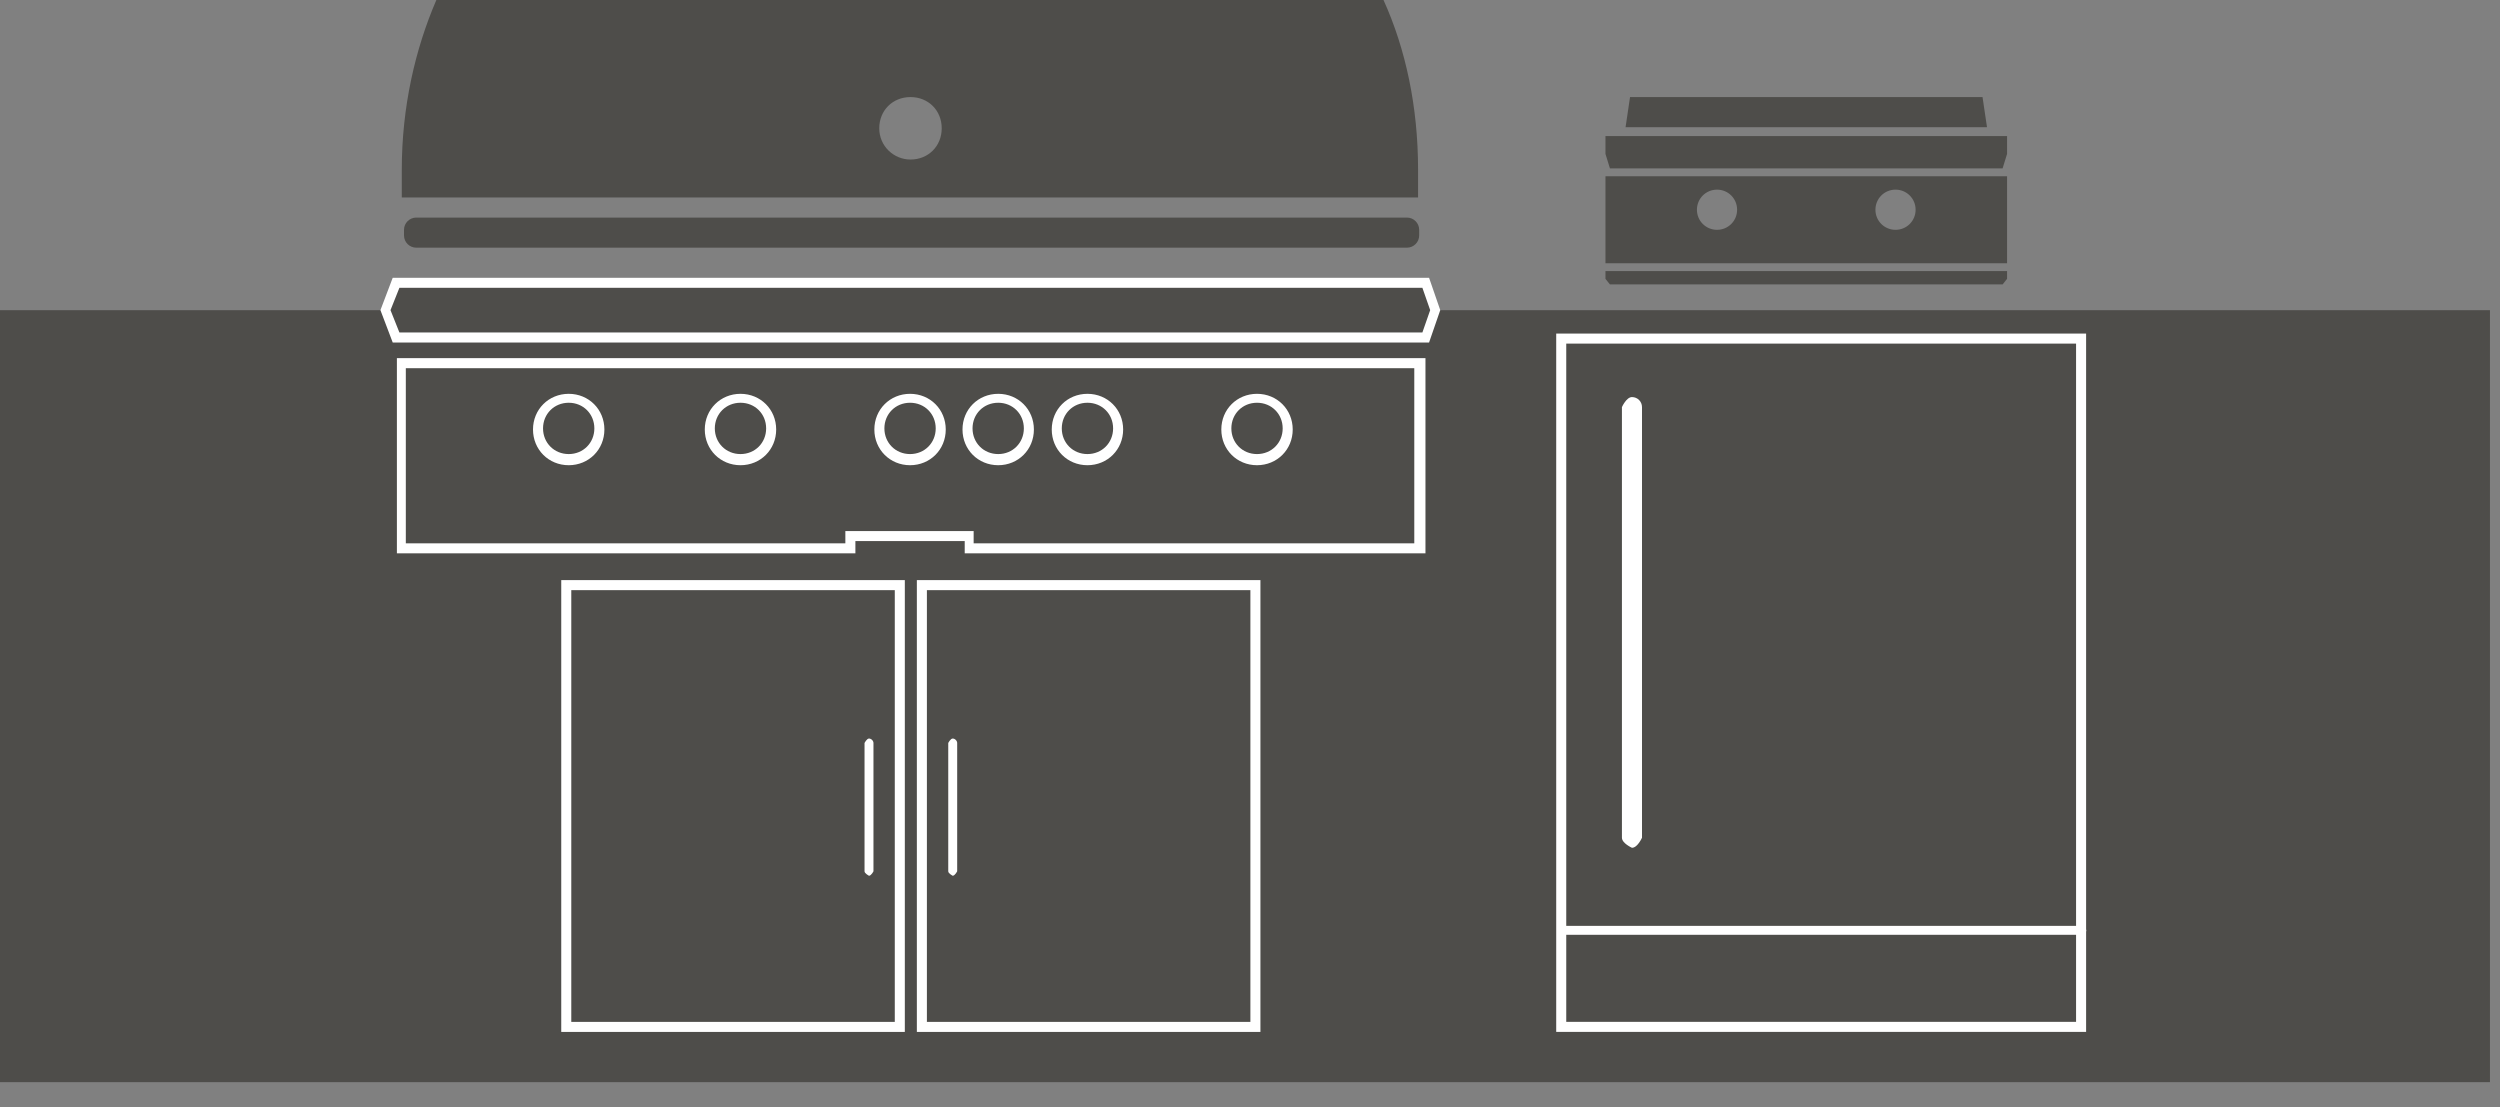 <svg width="70" height="31" viewBox="0 0 70 31" fill="none" xmlns="http://www.w3.org/2000/svg">
<rect x="0" y="0" width="70" height="31" fill="#808080" stroke="none"/>
<path d="M69.719 8.685H0V30.3H69.719V8.685Z" fill="#4E4D4A"/>
<path d="M39.394 6.092H11.656C11.466 6.092 11.312 6.246 11.312 6.435V6.592C11.312 6.781 11.466 6.935 11.656 6.935H39.394C39.583 6.935 39.737 6.781 39.737 6.592V6.435C39.737 6.246 39.583 6.092 39.394 6.092Z" fill="#4E4D4A"/>
<path d="M39.924 9.465H11.094L10.812 8.684L11.094 7.903H39.924L40.206 8.684L39.924 9.465Z" fill="#4E4D4A"/>
<path d="M40.014 9.59H10.996L10.652 8.684L10.996 7.778H40.014L40.327 8.684L40.014 9.59ZM11.183 9.309H39.827L40.045 8.684L39.827 8.059H11.183L10.934 8.684L11.183 9.309Z" fill="white"/>
<path d="M11.234 10.183V15.368H23.823V15.024H27.165V15.368H39.753V10.183H11.234ZM15.92 12.869C15.451 12.869 15.045 12.494 15.045 11.994C15.045 11.495 15.42 11.12 15.92 11.12C16.419 11.12 16.794 11.495 16.794 11.994C16.794 12.494 16.419 12.869 15.92 12.869ZM20.73 12.869C20.262 12.869 19.855 12.494 19.855 11.994C19.855 11.495 20.23 11.12 20.73 11.12C21.23 11.12 21.605 11.495 21.605 11.994C21.605 12.494 21.23 12.869 20.73 12.869ZM25.478 12.869C25.009 12.869 24.603 12.494 24.603 11.994C24.603 11.495 24.978 11.12 25.478 11.12C25.978 11.12 26.353 11.495 26.353 11.994C26.353 12.494 25.978 12.869 25.478 12.869ZM27.946 12.869C27.477 12.869 27.071 12.494 27.071 11.994C27.071 11.495 27.446 11.12 27.946 11.12C28.445 11.12 28.82 11.495 28.82 11.994C28.82 12.494 28.445 12.869 27.946 12.869ZM30.445 12.869C29.976 12.869 29.57 12.494 29.57 11.994C29.57 11.495 29.945 11.12 30.445 11.12C30.944 11.12 31.319 11.495 31.319 11.994C31.319 12.494 30.944 12.869 30.445 12.869ZM35.192 12.869C34.724 12.869 34.318 12.494 34.318 11.994C34.318 11.495 34.693 11.12 35.192 11.12C35.692 11.12 36.067 11.495 36.067 11.994C36.067 12.494 35.692 12.869 35.192 12.869Z" fill="#4E4D4A"/>
<path d="M39.882 15.494H27.012V15.15H23.951V15.494H11.113V10.027H39.913V15.494H39.882ZM27.294 15.213H39.6V10.309H11.363V15.213H23.67V14.869H27.262V15.213H27.294ZM35.196 13.026C34.634 13.026 34.197 12.589 34.197 12.026C34.197 11.464 34.634 11.027 35.196 11.027C35.758 11.027 36.196 11.464 36.196 12.026C36.196 12.589 35.758 13.026 35.196 13.026ZM35.196 11.277C34.79 11.277 34.478 11.589 34.478 11.995C34.478 12.401 34.79 12.714 35.196 12.714C35.602 12.714 35.915 12.401 35.915 11.995C35.915 11.589 35.602 11.277 35.196 11.277ZM30.448 13.026C29.886 13.026 29.449 12.589 29.449 12.026C29.449 11.464 29.886 11.027 30.448 11.027C31.011 11.027 31.448 11.464 31.448 12.026C31.448 12.589 31.011 13.026 30.448 13.026ZM30.448 11.277C30.042 11.277 29.73 11.589 29.73 11.995C29.73 12.401 30.042 12.714 30.448 12.714C30.854 12.714 31.167 12.401 31.167 11.995C31.167 11.589 30.854 11.277 30.448 11.277ZM27.95 13.026C27.387 13.026 26.95 12.589 26.95 12.026C26.95 11.464 27.387 11.027 27.95 11.027C28.512 11.027 28.949 11.464 28.949 12.026C28.949 12.589 28.512 13.026 27.95 13.026ZM27.95 11.277C27.543 11.277 27.231 11.589 27.231 11.995C27.231 12.401 27.543 12.714 27.95 12.714C28.355 12.714 28.668 12.401 28.668 11.995C28.668 11.589 28.355 11.277 27.95 11.277ZM25.482 13.026C24.92 13.026 24.482 12.589 24.482 12.026C24.482 11.464 24.92 11.027 25.482 11.027C26.044 11.027 26.481 11.464 26.481 12.026C26.481 12.589 26.044 13.026 25.482 13.026ZM25.482 11.277C25.076 11.277 24.763 11.589 24.763 11.995C24.763 12.401 25.076 12.714 25.482 12.714C25.888 12.714 26.2 12.401 26.2 11.995C26.2 11.589 25.888 11.277 25.482 11.277ZM20.734 13.026C20.172 13.026 19.734 12.589 19.734 12.026C19.734 11.464 20.172 11.027 20.734 11.027C21.296 11.027 21.733 11.464 21.733 12.026C21.733 12.589 21.296 13.026 20.734 13.026ZM20.734 11.277C20.328 11.277 20.015 11.589 20.015 11.995C20.015 12.401 20.328 12.714 20.734 12.714C21.14 12.714 21.452 12.401 21.452 11.995C21.452 11.589 21.14 11.277 20.734 11.277ZM15.924 13.026C15.361 13.026 14.924 12.589 14.924 12.026C14.924 11.464 15.361 11.027 15.924 11.027C16.486 11.027 16.923 11.464 16.923 12.026C16.923 12.589 16.486 13.026 15.924 13.026ZM15.924 11.277C15.518 11.277 15.205 11.589 15.205 11.995C15.205 12.401 15.518 12.714 15.924 12.714C16.33 12.714 16.642 12.401 16.642 11.995C16.642 11.589 16.33 11.277 15.924 11.277Z" fill="white"/>
<path d="M38.8 0H12.218C11.625 1.374 11.25 2.999 11.25 4.748C11.25 4.998 11.25 5.279 11.25 5.529H39.706C39.706 5.279 39.706 4.998 39.706 4.748C39.706 2.999 39.362 1.374 38.738 0H38.8ZM25.494 4.467C25.025 4.467 24.619 4.092 24.619 3.592C24.619 3.092 24.994 2.718 25.494 2.718C25.993 2.718 26.368 3.092 26.368 3.592C26.368 4.092 25.993 4.467 25.494 4.467Z" fill="#4E4D4A"/>
<path d="M55.511 2.718H45.641L45.516 3.561H55.636L55.511 2.718Z" fill="#4E4D4A"/>
<path d="M56.198 4.309V3.81H44.953V4.309L45.078 4.715H56.073L56.198 4.309Z" fill="#4E4D4A"/>
<path d="M56.198 7.808V7.589H44.953V7.808L45.078 7.964H56.073L56.198 7.808Z" fill="#4E4D4A"/>
<path d="M44.953 4.936V7.372H56.198V4.936H44.953ZM48.077 6.435C47.764 6.435 47.514 6.185 47.514 5.873C47.514 5.56 47.764 5.31 48.077 5.31C48.389 5.31 48.639 5.56 48.639 5.873C48.639 6.185 48.389 6.435 48.077 6.435ZM53.075 6.435C52.762 6.435 52.512 6.185 52.512 5.873C52.512 5.56 52.762 5.31 53.075 5.31C53.387 5.31 53.637 5.56 53.637 5.873C53.637 6.185 53.387 6.435 53.075 6.435Z" fill="#4E4D4A"/>
<path d="M58.29 9.465H43.734V28.737H58.29V9.465Z" fill="#4E4D4A"/>
<path d="M58.411 28.893H43.574V9.34H58.411V28.893ZM43.855 28.612H58.13V9.621H43.855V28.612Z" fill="white"/>
<path d="M45.695 23.738C45.695 23.738 45.414 23.613 45.414 23.456V11.399C45.414 11.399 45.539 11.118 45.695 11.118C45.851 11.118 45.976 11.243 45.976 11.399V23.456C45.976 23.456 45.851 23.738 45.695 23.738Z" fill="white"/>
<path d="M35.133 16.368H25.793V28.738H35.133V16.368Z" fill="#4E4D4A"/>
<path d="M35.292 28.894H25.672V16.243H35.292V28.894ZM25.953 28.613H35.011V16.524H25.953V28.613Z" fill="white"/>
<path d="M26.676 24.521C26.676 24.521 26.551 24.458 26.551 24.396V20.804C26.551 20.804 26.613 20.679 26.676 20.679C26.738 20.679 26.801 20.741 26.801 20.804V24.396C26.801 24.396 26.738 24.521 26.676 24.521Z" fill="white"/>
<path d="M15.867 28.768H25.207V16.398H15.867L15.867 28.768Z" fill="#4E4D4A"/>
<path d="M25.335 28.894H15.715V16.243H25.335V28.894ZM15.996 28.613H25.054V16.524H15.996V28.613Z" fill="white"/>
<path d="M24.332 24.521C24.332 24.521 24.207 24.458 24.207 24.396V20.804C24.207 20.804 24.27 20.679 24.332 20.679C24.394 20.679 24.457 20.741 24.457 20.804V24.396C24.457 24.396 24.394 24.521 24.332 24.521Z" fill="white"/>
<path d="M58.29 26.175H43.734C43.734 26.175 43.609 26.112 43.609 26.05C43.609 25.987 43.672 25.925 43.734 25.925H58.29C58.29 25.925 58.415 25.987 58.415 26.05C58.415 26.112 58.353 26.175 58.29 26.175Z" fill="white"/>
</svg>
